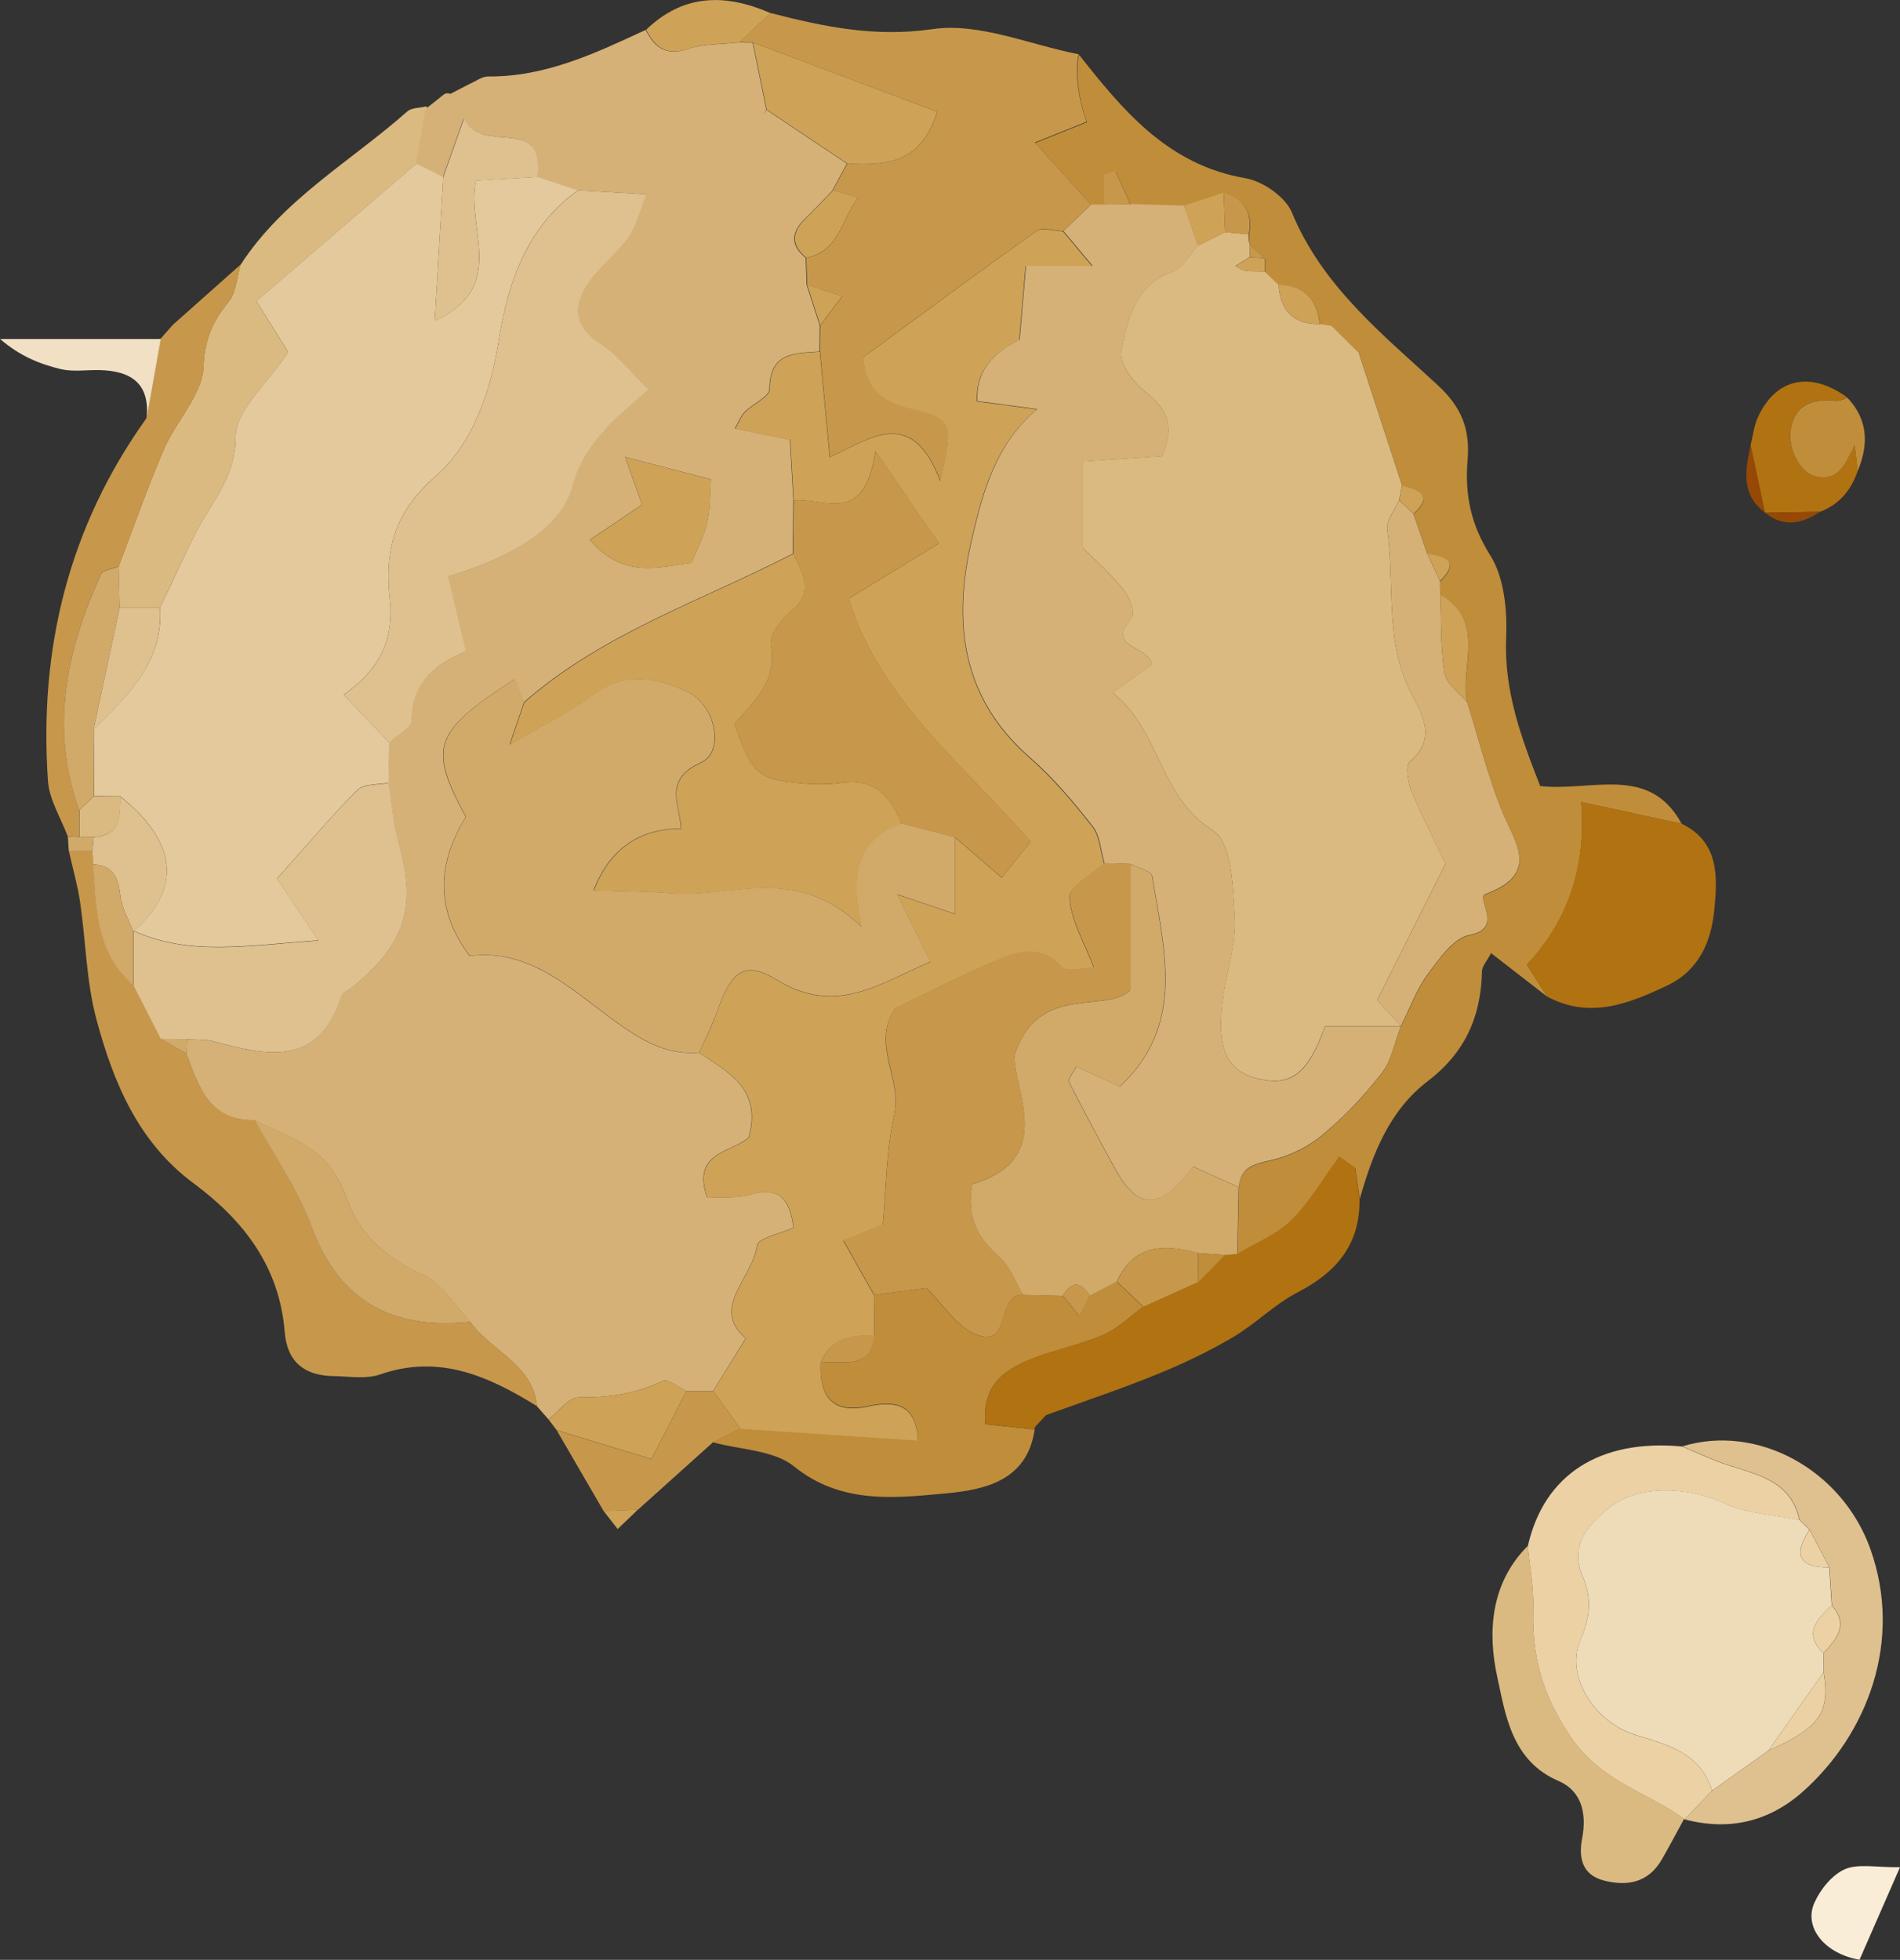 <?xml version="1.0" encoding="UTF-8"?>
<svg xmlns="http://www.w3.org/2000/svg" viewBox="0 0 162.48 167.6">
  <rect x="0" y="0" width="162.48" height="167.6" fill="#333333" stroke="none"/>
  <defs>
    <style>
      .cls-1 {
        fill: #c08d3a;
      }

      .cls-1, .cls-2, .cls-3, .cls-4, .cls-5, .cls-6, .cls-7, .cls-8, .cls-9, .cls-10, .cls-11, .cls-12, .cls-13, .cls-14 {
        fill-rule: evenodd;
      }

      .cls-2 {
        fill: #eedbb8;
      }

      .cls-3 {
        fill: #e3c99b;
      }

      .cls-4 {
        fill: #cea257;
      }

      .cls-5 {
        fill: #d1aa6a;
      }

      .cls-6 {
        fill: #b17211;
      }

      .cls-7 {
        fill: #f1e0c3;
      }

      .cls-8 {
        fill: #d5b177;
      }

      .cls-9 {
        fill: #daba81;
      }

      .cls-10 {
        fill: #dfc18f;
      }

      .cls-15 {
        isolation: isolate;
      }

      .cls-16 {
        mix-blend-mode: multiply;
      }

      .cls-11 {
        fill: #c7984b;
      }

      .cls-12 {
        fill: #954904;
      }

      .cls-13 {
        fill: #f9edd7;
      }

      .cls-14 {
        fill: #ebd1a4;
      }
    </style>
  </defs>
  <g class="cls-15">
    <g id="_レイヤー_2" data-name="レイヤー_2">
      <g id="_レイアウト" data-name="レイアウト">
        <g class="cls-16">
          <path class="cls-6" d="M158.86,40.28c-.56,1.64-1.57,2.87-3.23,3.49-1.56.03-3.13.06-4.69.08l-.02-.02c-.41-1.91-.81-3.83-1.22-5.74.2-.79.28-1.64.61-2.37,1.52-3.38,4.52-4.03,7.68-1.71-.32.09-.66.28-.97.25-2.26-.24-3.51.5-3.87,2.35-.31,1.62.69,3.77,2.07,4.11,2.07.52,2.59-1.18,3.39-2.65.09.8.17,1.5.25,2.2Z"/>
          <path class="cls-1" d="M158.86,40.28c-.08-.7-.16-1.39-.25-2.2-.79,1.46-1.31,3.16-3.39,2.65-1.38-.35-2.38-2.5-2.07-4.11.36-1.85,1.61-2.59,3.87-2.35.31.03.65-.16.97-.25,1.77,1.88,1.82,4,.87,6.26Z"/>
          <path class="cls-12" d="M149.71,38.1c.41,1.91.81,3.83,1.22,5.74-2.06-1.56-1.7-3.64-1.22-5.74Z"/>
          <path class="cls-12" d="M150.95,43.85c1.56-.03,3.12-.05,4.69-.08-1.54,1.02-3.1,1.37-4.69.08Z"/>
          <g>
            <path class="cls-8" d="M46.91,121.39c-.33-.38-.66-.75-.99-1.13-.37-3.61-3.92-4.71-5.7-7.2-1.35-1.4-2.46-3.37-4.1-4.07-2.78-1.19-5.38-3.41-6.34-6.18-.52-1.51-1.42-3.13-2.63-4.12-1.54-1.27-3.57-1.95-5.39-2.89-3.87.09-4.77-2.88-5.82-5.68.03-.42.06-.84.08-1.25.75.06,1.54,0,2.25.19,4.58,1.25,9.01,2.21,10.93-3.93.09-.29.58-.44.86-.67,4.65-3.78,5.57-6.82,3.98-12.52-.45-1.61-.57-3.32-.84-4.99.02-1.14.04-2.28.05-3.42.67-.64,1.92-1.29,1.92-1.93-.02-3.34,2.23-4.88,4.65-5.91-.59-2.47-1.06-4.45-1.53-6.39,5.31-1.6,9.62-4,10.63-7.68,1.01-3.68,3.47-5.69,6.52-8.3-1.52-1.48-2.64-2.97-4.11-3.92-2.38-1.53-2.38-3.31-.97-5.29.98-1.37,2.38-2.45,3.36-3.81.65-.9.9-2.09,1.54-3.68-2.48-.14-4.17-.24-5.85-.34-1.16-.38-2.31-.77-3.46-1.15.59-5.47-4.74-1.78-6.3-4.99-.79,2.22-1.28,3.61-1.77,5-.77-.38-1.53-.77-2.3-1.15.28-1.63.56-3.26.84-4.89l.14.09c.45-.35.89-.71,1.33-1.06.19-.16.39-.19.62-.1.56-.29,1.11-.57,1.66-.86.53-.22,1.05-.64,1.58-.63,4.9.04,9.17-1.99,13.46-3.98.77,1.49,1.72,2.26,3.6,1.63,1.38-.46,2.93-.39,4.41-.56l.57.02h.57c.39,1.91.79,3.83,1.18,5.75-.09.15-.18.31-.27.46.08-.16.17-.32.25-.48,2.3,1.54,4.6,3.07,6.9,4.61-.41.77-.83,1.54-1.24,2.31-.78.81-1.55,1.64-2.36,2.42-1.19,1.16-1.23,2.26.08,3.34.03.77.05,1.53.08,2.3.37,1.16.75,2.31,1.12,3.47,0,.74-.01,1.49-.02,2.23-2.09.15-4.27.02-4.28,3.2,0,.65-1.42,1.26-2.11,1.96-.35.35-.52.86-.85,1.42,1.63.33,3.05.62,4.71.96.1,1.86.2,3.52.29,5.19-.02,1.52-.03,3.04-.05,4.56-7.79,4.02-16.26,6.8-23,12.71-.26-.64-.53-1.27-.81-1.97-6.95,4.52-7.39,5.8-4.15,11.77-2.34,3.81-2.77,7.74.32,11.89,5.55-.7,9.21,3.43,13.35,6.23,2.06,1.39,3.89,2.22,6.27,2.04,2.45,1.67,5.38,3.04,4.26,7.22-1.25,1.3-4.98,1.18-3.56,5.18,1.22-.07,2.53.07,3.7-.27,2.68-.78,3.39.68,3.68,2.84h0c-1.09.5-3.03.87-3.11,1.51-.39,2.82-4.03,5.36-.97,7.95-1.11,1.79-1.95,3.15-2.79,4.51h-2.29c-.67-.31-1.56-1.07-1.98-.87-2.32,1.1-4.68,1.44-7.23,1.41-.85,0-1.72,1.22-2.58,1.89ZM50.45,46.17c2.89,3.37,5.84,2.3,8.68,1.98.54-1.33,1.09-2.35,1.35-3.45.25-1.06.2-2.19.31-3.71-2.4-.62-4.6-1.2-7.34-1.91.7,1.95,1.06,2.98,1.46,4.07-1.4.94-2.64,1.78-4.47,3.01Z"/>
            <path class="cls-1" d="M92.25,4.65c3.79,4.81,7.62,9.45,14.25,10.59,1.48.25,3.42,1.59,3.97,2.92,2.59,6.29,7.73,10.4,12.45,14.75,2.17,2,2.79,3.89,2.58,6.46-.24,2.93.27,5.48,1.94,8.12,1.2,1.91,1.46,4.7,1.36,7.07-.19,4.56,1.3,8.55,2.91,12.66,4.38.5,9.32-1.89,12.1,3.23-2.79-.6-5.58-1.21-8.59-1.86q.67,8.26-4.65,13.91c.57.89,1.16,1.82,1.76,2.75-1.55-1.21-3.11-2.42-4.82-3.74-.33.64-.77,1.1-.78,1.58-.08,3.87-1.46,6.95-4.65,9.38-3.26,2.49-4.71,6.22-5.8,10.07-.13-.87-.25-1.75-.38-2.63-.45-.32-.91-.65-1.36-.97-1.35,1.83-2.5,3.85-4.09,5.43-1.26,1.25-3.06,1.94-4.62,2.89.04-1.9.07-3.8.11-5.7.14-1.67,1.21-1.97,2.69-2.3,1.56-.34,3.17-1.11,4.4-2.13,1.88-1.56,3.61-3.37,5.11-5.3.85-1.1,1.12-2.66,1.65-4.02l.02-.04c.75-1.49,1.33-3.11,2.3-4.44.97-1.32,2.19-3.08,3.55-3.34,3.05-.58.48-3.17,1.38-3.5,4.81-1.78,2.44-4.47,1.34-7.27-1.17-2.96-1.95-6.08-2.9-9.13-.63-3.11,1.66-6.94-2.3-9.21-.03-.38-.03-.77-.02-1.15,1.79-1.79.39-2.08-1.09-2.34-.39-1.14-.79-2.28-1.18-3.42,1.78-1.65.44-2.05-.97-2.41-1.24-3.79-2.47-7.57-3.71-11.36-.77-.76-1.54-1.53-2.32-2.29-.34-.05-.68-.1-1.01-.16-.22-2.12-1.34-3.29-3.52-3.36-.39-.37-.79-.75-1.18-1.12,0-.39,0-.77,0-1.16-.42-.37-.84-.75-1.26-1.12-.1-.29-.13-.59-.1-.9.33-1.82-.32-3.05-2.14-3.58-1.14.37-2.27.75-3.41,1.12-1.53-.04-3.05-.09-4.58-.13-.43-.93-.85-1.87-1.28-2.81-.33.09-.65.18-.98.28v2.57c-.37.01-.74.01-1.11,0-1.62-1.79-3.24-3.59-4.8-5.31,1.46-.59,2.95-1.19,4.43-1.78-.78-2.11-1.01-4.6-.67-5.76Z"/>
            <path class="cls-11" d="M92.25,4.65c-.35,1.16-.11,3.65.67,5.76-1.48.59-2.97,1.19-4.43,1.78,1.56,1.72,3.18,3.52,4.8,5.31-.79.76-1.58,1.51-2.37,2.27-.76-.03-1.76-.38-2.26-.03-4.96,3.51-9.84,7.13-14.83,10.8.18,2.47,1.36,3.77,4.08,4.42,3.66.87,3.6,1.22,2.51,6.16-2.45-6.5-6.09-3.56-9.45-2.04-.3-3.26-.57-6.14-.84-9.02,0-.74.01-1.49.02-2.23.63-.83,1.25-1.66,1.88-2.49-1-.33-2-.65-3-.98-.03-.77-.05-1.53-.08-2.3,2.86-.58,2.95-3.21,4.45-5.16-1.11-.31-1.64-.46-2.18-.61.42-.77.83-1.54,1.24-2.31,3.29.21,6.35,0,7.69-4.43-5.36-2.01-10.56-3.96-15.75-5.92h-.57s-.57-.02-.57-.02c.87-.83,1.75-1.66,2.62-2.5,4.55,1.17,8.91,2.1,13.87,1.38,3.97-.58,8.32,1.34,12.49,2.15Z"/>
            <path class="cls-11" d="M40.22,113.05c1.78,2.5,5.33,3.59,5.7,7.2-4.14-2.56-8.36-4.47-13.42-2.71-1.2.42-2.66.16-3.99.14-2.48-.03-3.96-1.23-4.16-3.76-.45-5.58-3.48-9.53-7.81-12.74-4.71-3.48-6.85-8.63-8.29-13.99-.87-3.24-.91-6.7-1.4-10.05-.22-1.47-.64-2.91-.96-4.37h2.02c.05.37.07.75.06,1.12.25,3.75.26,7.58,3.44,10.36.78,1.53,1.56,3.05,2.34,4.58.74.42,1.47.84,2.2,1.27,1.05,2.8,1.95,5.77,5.82,5.68,1.65,3,3.69,5.86,4.85,9.05,2.39,6.57,7.02,8.88,13.61,8.22Z"/>
            <path class="cls-1" d="M88.48,122.23c-.67,4.77-4.91,5.24-8.11,5.53-4.14.38-8.58.79-12.46-2.35-1.74-1.41-4.6-1.42-6.96-2.07.78-.4,1.56-.8,2.34-1.19,5.02.33,10.03.66,15.21,1.01-.16-3.13-1.92-3.42-4.26-2.92-3.08.66-4.18-.87-4.06-3.71,1.8-.24,4.23.77,4.59-2.32,0-1.16-.01-2.32-.02-3.48,1.64-.21,3.27-.42,4.48-.58,1.42,1.43,2.45,3.1,3.94,3.83,3.15,1.56,2.11-2.52,3.75-3.17.17-.07.36-.06.55-.09,1.14.03,2.28.05,3.42.08.47.59.95,1.18,1.42,1.77.3-.59.6-1.18.89-1.77.77-.39,1.53-.79,2.3-1.19.75.72,1.51,1.43,2.26,2.15-1.14.82-2.18,1.87-3.44,2.41-2.05.88-4.3,1.29-6.36,2.15-2.11.89-3.98,2.16-3.7,5.47,1.42.15,2.82.3,4.22.45Z"/>
            <path class="cls-9" d="M36.45,9.1c-.28,1.63-.56,3.26-.84,4.89-4.53,3.9-9.06,7.79-13.69,11.77,1.08,1.73,2.04,3.26,2.73,4.36-1.77,2.68-4.5,4.98-4.51,7.28-.01,3.45-1.98,5.43-3.3,7.98-1.12,2.16-2.11,4.39-3.15,6.6-1.15,0-2.3,0-3.46,0-.03-1.18-.06-2.35-.09-3.53,1.28-3.35,2.46-6.75,3.88-10.04,1.04-2.42,3.29-4.67,3.38-7.05.09-2.39.8-3.88,2.14-5.55.65-.81.71-2.09,1.03-3.16,3.62-5.6,9.42-8.84,14.26-13.12.37-.33,1.06-.29,1.61-.43Z"/>
            <path class="cls-6" d="M132.32,85.24c-.59-.93-1.19-1.86-1.76-2.75q5.31-5.65,4.65-13.91c3.01.65,5.8,1.26,8.59,1.86,3.25,1.57,3.07,4.57,2.8,7.37-.26,2.71-1.31,5.18-4.03,6.47-3.3,1.57-6.62,2.88-10.24.96Z"/>
            <path class="cls-6" d="M88.48,122.23c-1.4-.15-2.8-.3-4.22-.45-.27-3.3,1.59-4.58,3.7-5.47,2.06-.86,4.31-1.27,6.36-2.15,1.26-.54,2.3-1.59,3.44-2.41,1.56-.7,3.12-1.4,4.69-2.11.76-.78,1.52-1.56,2.29-2.33.36-.01.71-.04,1.07-.09,1.56-.94,3.36-1.64,4.62-2.89,1.59-1.58,2.75-3.6,4.09-5.43.45.33.91.65,1.36.97.13.88.25,1.75.38,2.63.08,3.9-1.96,6.3-5.31,8.03-1.97,1.02-3.6,2.7-5.52,3.83-2.07,1.22-4.27,2.27-6.49,3.17-3.12,1.27-6.33,2.34-9.49,3.49-.32.34-.63.68-.95,1.02l-.02.17Z"/>
            <path class="cls-11" d="M20.58,22.64c-.33,1.07-.39,2.35-1.03,3.16-1.34,1.68-2.05,3.16-2.14,5.55-.09,2.38-2.34,4.63-3.38,7.05-1.42,3.29-2.6,6.69-3.88,10.04-.52.21-1.35.29-1.52.66-2.96,6.5-4.38,13.17-1.86,20.18,0,.76,0,1.52,0,2.29-.33-.01-.65-.03-.98-.05-.59-1.58-1.58-3.13-1.69-4.75-.78-11.28,1.77-21.71,8.42-31,.4-2.27.81-4.53,1.21-6.8h0c.35-.39.71-.8,1.06-1.2,1.93-1.71,3.85-3.43,5.78-5.14Z"/>
            <path class="cls-11" d="M63.3,122.16c-.78.4-1.56.79-2.34,1.19-2.14,1.92-4.28,3.84-6.42,5.77-.97.04-1.94.08-2.91.12-1.34-2.31-2.68-4.61-4.02-6.92,2.49.76,4.99,1.51,8.1,2.46,1.05-2.04,2.03-3.93,3-5.82.76,0,1.52,0,2.28,0,.77,1.07,1.54,2.13,2.31,3.2Z"/>
            <path class="cls-4" d="M58.71,118.95c-.97,1.89-1.95,3.78-3,5.82-3.11-.95-5.61-1.7-8.1-2.46-.23-.31-.46-.61-.7-.92.86-.67,1.73-1.9,2.58-1.89,2.55.02,4.91-.31,7.23-1.41.43-.2,1.31.56,1.98.87Z"/>
            <path class="cls-7" d="M13.75,28.98c-.4,2.27-.81,4.53-1.21,6.8.3-3-1.35-4.08-4.06-4.13-1.09-.02-2.24.16-3.27-.08-1.79-.43-3.52-1.12-5.2-2.58h13.75Z"/>
            <path class="cls-4" d="M65.88,1.12c-.87.83-1.75,1.66-2.62,2.5-1.48.17-3.03.1-4.41.56-1.88.63-2.83-.14-3.6-1.63,3.19-3.09,6.8-3.11,10.64-1.43Z"/>
            <path class="cls-4" d="M51.63,129.23c.97-.04,1.94-.08,2.91-.12-.57.55-1.14,1.1-1.72,1.65-.4-.51-.8-1.02-1.2-1.54Z"/>
            <path class="cls-5" d="M5.8,71.53c.33.02.65.04.98.05.41,0,.82,0,1.23,0-.04.4-.08.8-.11,1.2h-2.02c-.02-.42-.05-.84-.08-1.25Z"/>
            <path class="cls-7" d="M14.8,27.78c-.35.4-.71.8-1.06,1.2.35-.4.71-.8,1.06-1.2Z"/>
            <path class="cls-1" d="M88.51,122.07c.32-.34.63-.68.95-1.02-.32.34-.63.68-.95,1.02Z"/>
            <path class="cls-9" d="M37.93,8.12c-.44.35-.89.71-1.33,1.06.44-.35.89-.71,1.33-1.06Z"/>
            <path class="cls-9" d="M40.21,7.16c-.55.29-1.11.57-1.66.86.55-.29,1.11-.57,1.66-.86Z"/>
            <path class="cls-3" d="M13.69,51.97c1.05-2.2,2.03-4.43,3.15-6.6,1.32-2.55,3.29-4.53,3.3-7.98,0-2.3,2.74-4.6,4.51-7.28-.69-1.1-1.65-2.63-2.73-4.36,4.63-3.98,9.16-7.88,13.69-11.77.77.39,1.53.77,2.3,1.15-.24,4-.47,7.99-.73,12.28,6.31-2.8,2.65-7.88,3.52-11.97,1.91-.12,3.6-.22,5.28-.32,1.15.38,2.31.77,3.46,1.15-4.4,3.11-6.01,7.93-6.77,12.75-.72,4.57-2.29,8.98-5.38,11.67-3.63,3.15-4.4,6.42-3.96,10.53.35,3.27-.66,5.89-3.93,8.19,1.51,1.59,2.69,2.85,3.88,4.1-.02,1.14-.03,2.28-.05,3.42-.91.19-2.13.08-2.68.63-2.37,2.4-4.55,4.99-6.86,7.58.76,1.13,1.81,2.7,3.54,5.27-6.16.44-11,1.34-15.78-.8,4.12-3.65,3.71-7.61-1.17-11.51-.75-.01-1.5-.02-2.24-.04-.01-1.9-.02-3.8-.03-5.7,2.96-2.89,5.94-5.76,5.69-10.41Z"/>
            <path class="cls-4" d="M63.3,122.16c-.77-1.07-1.54-2.14-2.31-3.2.85-1.36,1.69-2.72,2.8-4.51-3.06-2.59.57-5.12.97-7.95.09-.63,2.02-1,3.11-1.5.16.09.33.18.49.27-.16-.09-.32-.18-.49-.27-.28-2.16-1-3.62-3.68-2.84-1.17.34-2.48.2-3.7.27-1.42-4,2.32-3.88,3.56-5.18,1.13-4.18-1.8-5.55-4.26-7.22.52-1.18,1.13-2.32,1.54-3.53,1.19-3.45,2.37-4.38,5.07-2.71,5.07,3.13,8.8.34,13.16-1.53-1.01-2.05-1.7-3.46-2.83-5.76,2.03.68,3.11,1.05,4.94,1.67v-6.55c1.24,1.07,2.47,2.13,4,3.45,1.04-1.3,1.9-2.39,2.47-3.1-6.08-6.87-13.06-12.39-15.56-20.78,2.89-1.77,5.21-3.19,7.7-4.71-1.73-2.52-3.02-4.39-5.42-7.89-.96,6.49-4.39,3.92-6.99,4.22-.09-1.66-.19-3.33-.29-5.19-1.65-.34-3.07-.63-4.71-.96.33-.56.5-1.07.85-1.42.69-.7,2.11-1.31,2.11-1.96,0-3.18,2.18-3.05,4.28-3.2.27,2.88.53,5.75.84,9.02,3.37-1.52,7-4.46,9.45,2.04,1.09-4.95,1.16-5.29-2.51-6.16-2.72-.65-3.9-1.95-4.08-4.42,5-3.66,9.87-7.29,14.83-10.8.5-.35,1.5,0,2.26.03.67.8,1.34,1.6,2.5,2.98h-5.7c-.2,2.32-.37,4.37-.54,6.31q-3.82,1.84-3.61,5.25c1.61.22,3.27.44,5.12.68-3.57,2.99-4.68,7.15-5.62,11.28-1.59,6.98-.84,13.42,5,18.52,1.99,1.74,3.73,3.81,5.37,5.9.63.81.68,2.08.99,3.14-1.05.97-3.01,2-2.95,2.91.11,1.96,1.26,3.85,2.08,6.01-1,0-2.33.39-2.74-.06-1.85-2.03-3.84-1.3-5.74-.5-2.96,1.24-5.81,2.73-8.51,4.02-2.09,3.14.65,6.06-.08,9.15-.69,2.91-.66,6-.98,9.37-.51.2-1.68.68-3.38,1.36,1.02,1.81,1.83,3.24,2.64,4.66,0,1.16.01,2.32.02,3.48-1.97-.1-3.75.17-4.59,2.32-.12,2.85.98,4.37,4.06,3.71,2.33-.5,4.1-.21,4.26,2.92-5.18-.34-10.19-.67-15.21-1.01Z"/>
            <path class="cls-5" d="M81.67,71.6v6.55c-1.83-.62-2.92-.98-4.94-1.67,1.13,2.3,1.82,3.71,2.83,5.76-4.35,1.87-8.08,4.66-13.16,1.53-2.7-1.67-3.88-.74-5.07,2.71-.42,1.21-1.02,2.36-1.54,3.53-2.38.18-4.21-.65-6.27-2.04-4.14-2.8-7.79-6.93-13.35-6.23-3.09-4.14-2.66-8.07-.32-11.89-3.23-5.97-2.79-7.25,4.15-11.77.29.7.55,1.33.81,1.97-.3.88-.6,1.77-1.24,3.63,3.06-1.79,5.25-2.84,7.16-4.27,2.72-2.03,5.39-1.5,8.06-.25,2.35,1.1,3.26,5.1,1.11,6.06-3.23,1.46-1.77,3.64-1.67,5.63q-5.41,0-7.48,5.28c2.4.09,4.53.08,6.65.26,5.15.43,10.63-2.58,16.27,2.87-1.14-4.86-.12-7.56,3.38-8.87,1.53.39,3.06.79,4.59,1.19Z"/>
            <path class="cls-10" d="M33.28,63.52c-1.18-1.25-2.37-2.51-3.88-4.1,3.27-2.3,4.28-4.92,3.93-8.19-.44-4.11.33-7.38,3.96-10.53,3.09-2.69,4.66-7.1,5.38-11.67.76-4.82,2.38-9.64,6.77-12.75,1.68.1,3.36.19,5.85.34-.64,1.58-.88,2.77-1.54,3.68-.98,1.37-2.38,2.44-3.36,3.81-1.41,1.98-1.41,3.75.97,5.29,1.47.95,2.59,2.44,4.11,3.92-3.05,2.62-5.51,4.62-6.52,8.3-1.01,3.68-5.32,6.08-10.63,7.68.47,1.95.94,3.92,1.53,6.39-2.42,1.02-4.66,2.56-4.65,5.91,0,.64-1.24,1.28-1.92,1.93Z"/>
            <path class="cls-4" d="M77.08,70.41c-3.49,1.31-4.51,4.01-3.38,8.87-5.63-5.45-11.11-2.43-16.27-2.87-2.12-.18-4.25-.18-6.65-.26q2.06-5.28,7.48-5.28c-.11-1.99-1.57-4.17,1.67-5.63,2.14-.97,1.24-4.96-1.11-6.06-2.67-1.25-5.34-1.77-8.06.25-1.91,1.43-4.11,2.47-7.16,4.27.63-1.87.94-2.75,1.24-3.63,6.74-5.91,15.21-8.69,23-12.71.86,1.71,1.86,3.34-.29,5-.82.64-1.78,2.01-1.63,2.85.57,3.11-1.49,4.81-3.1,6.68,1.39,4.11,1.97,4.71,5.18,5.04,1.31.14,2.68.2,3.97.01,2.83-.4,4.19,1.17,5.12,3.47Z"/>
            <path class="cls-11" d="M77.08,70.41c-.93-2.29-2.29-3.87-5.12-3.47-1.3.19-2.66.13-3.97-.01-3.21-.33-3.79-.93-5.18-5.04,1.61-1.87,3.67-3.57,3.1-6.68-.15-.85.8-2.21,1.63-2.85,2.15-1.67,1.15-3.29.29-5,.01-1.52.03-3.04.05-4.56,2.6-.3,6.03,2.28,6.99-4.22,2.4,3.5,3.69,5.36,5.42,7.89-2.49,1.52-4.81,2.94-7.7,4.71,2.5,8.39,9.48,13.91,15.56,20.78-.57.71-1.43,1.8-2.47,3.1-1.53-1.32-2.76-2.38-4-3.45-1.53-.4-3.06-.79-4.59-1.19Z"/>
            <path class="cls-10" d="M11.45,79.63c4.78,2.14,9.62,1.25,15.78.8-1.73-2.57-2.78-4.14-3.54-5.27,2.31-2.6,4.48-5.18,6.86-7.58.55-.55,1.77-.44,2.68-.63.27,1.67.38,3.38.83,4.99,1.58,5.7.66,8.73-3.98,12.52-.29.23-.77.39-.86.67-1.93,6.14-6.35,5.18-10.93,3.93-.72-.2-1.5-.13-2.25-.19-.76,0-1.53-.01-2.29-.01-.78-1.53-1.56-3.06-2.34-4.58,0-1.53,0-3.06,0-4.59l.06-.04Z"/>
            <path class="cls-5" d="M40.22,113.05c-6.59.66-11.21-1.65-13.61-8.22-1.16-3.18-3.2-6.04-4.85-9.05,1.82.94,3.84,1.62,5.39,2.89,1.2.99,2.11,2.6,2.63,4.12.96,2.77,3.55,4.99,6.34,6.18,1.65.7,2.75,2.67,4.1,4.07Z"/>
            <path class="cls-4" d="M64.39,3.63c5.2,1.95,10.39,3.9,15.75,5.92-1.34,4.43-4.4,4.64-7.69,4.43-2.3-1.53-4.6-3.07-6.9-4.61l.02.02c-.39-1.92-.79-3.84-1.18-5.75Z"/>
            <path class="cls-4" d="M50.45,46.17c1.83-1.23,3.07-2.07,4.47-3.01-.39-1.1-.76-2.13-1.46-4.07,2.74.71,4.94,1.29,7.34,1.91-.11,1.52-.06,2.65-.31,3.71-.26,1.1-.82,2.12-1.35,3.45-2.85.32-5.79,1.38-8.68-1.98Z"/>
            <path class="cls-10" d="M45.98,15.13c-1.68.1-3.36.2-5.28.32-.87,4.09,2.78,9.17-3.52,11.97.26-4.29.49-8.28.73-12.28.49-1.39.98-2.77,1.77-5,1.56,3.22,6.89-.48,6.3,4.99Z"/>
            <path class="cls-4" d="M71.22,16.28c.53.15,1.07.3,2.18.61-1.5,1.94-1.59,4.57-4.45,5.16-1.31-1.08-1.27-2.18-.08-3.34.81-.79,1.57-1.61,2.36-2.42Z"/>
            <path class="cls-4" d="M69.02,24.35c1,.33,2,.65,3,.98-.63.83-1.25,1.66-1.88,2.49-.37-1.16-.75-2.31-1.12-3.47Z"/>
            <path class="cls-5" d="M13.74,88.84c.76,0,1.53.01,2.29.01-.03.42-.06.84-.08,1.25-.74-.42-1.47-.84-2.2-1.27Z"/>
            <path class="cls-4" d="M65.56,9.37c-.08.16-.17.32-.25.48.09-.15.18-.31.27-.46l-.02-.02Z"/>
            <path class="cls-9" d="M108.16,23.23c.39.37.79.75,1.18,1.12.14,2.2,1.24,3.4,3.52,3.36.34.06.67.11,1.01.16.77.76,1.55,1.53,2.32,2.29,1.24,3.79,2.47,7.57,3.71,11.36-.08.42-.17.83-.25,1.24-.36.84-1.13,1.74-1.02,2.51.67,4.72-.27,9.65,2.13,14.17.9,1.69,2.09,3.79-.2,5.7-.4.33-.16,1.77.16,2.55.93,2.24,2.06,4.4,2.9,6.16-2.02,4.04-3.94,7.86-5.85,11.68.75.82,1.39,1.52,2.03,2.21,0,0-.02.04-.02.03h-6.48c-1.45,4.07-2.93,5.24-5.97,4.41-2.53-.7-3.34-2.76-2.72-7,.33-2.25,1.11-4.51.98-6.73-.15-2.57-.26-6.42-1.83-7.4-4.68-2.93-4.52-8.58-8.61-11.81,1.49-1.08,2.48-1.8,3.38-2.45-.38-1.62-4.06-1.36-1.74-3.98.3-.34-.18-1.72-.67-2.33-1.05-1.32-2.35-2.46-3.52-3.64v-7.38c2.22-.15,4.63-.32,6.79-.46,1.12-2.65.36-4.05-1.39-5.43-1.04-.82-2.32-2.48-2.12-3.49.54-2.71,1.11-5.67,4.4-6.86.87-.32,1.44-1.45,2.15-2.21.78-.39,1.55-.77,2.33-1.16.67.06,1.35.13,2.02.19-.03.3,0,.6.11.9,0,.35-.01.7-.04,1.05-.4.25-.8.51-1.2.76.29.14.56.37.86.41.54.08,1.09.04,1.64.06Z"/>
            <path class="cls-8" d="M102.44,21.02c-.71.76-1.28,1.9-2.15,2.21-3.29,1.19-3.86,4.15-4.4,6.86-.2,1.01,1.08,2.68,2.12,3.49,1.75,1.38,2.51,2.78,1.39,5.43-2.16.15-4.57.31-6.79.46v7.38c1.17,1.19,2.46,2.32,3.52,3.64.49.61.97,1.99.67,2.33-2.32,2.62,1.37,2.36,1.74,3.98-.9.65-1.89,1.37-3.38,2.45,4.08,3.23,3.93,8.88,8.61,11.81,1.57.99,1.67,4.83,1.83,7.4.13,2.22-.65,4.48-.98,6.73-.63,4.24.19,6.3,2.72,7,3.04.84,4.53-.33,5.97-4.41h6.48c-.53,1.36-.79,2.92-1.65,4.02-1.5,1.93-3.23,3.75-5.11,5.3-1.23,1.02-2.84,1.79-4.4,2.13-1.47.33-2.55.62-2.69,2.3-1.32-.6-2.63-1.19-3.91-1.77-2.81,3.77-4.69,3.79-6.67.18-1.36-2.47-2.68-4.96-3.96-7.46-.09-.18.31-.62.66-1.26,1.26.58,2.53,1.16,3.71,1.7,5.7-5.31,3.76-11.75,2.77-18-.07-.43-1.22-.69-1.86-1.03-.74-.02-1.49-.05-2.23-.07-.31-1.06-.36-2.34-.99-3.14-1.64-2.09-3.38-4.17-5.37-5.9-5.85-5.1-6.6-11.53-5-18.52.94-4.12,2.05-8.29,5.62-11.28-1.85-.25-3.51-.47-5.12-.68q-.22-3.42,3.61-5.25c.17-1.93.34-3.99.54-6.31h5.7c-1.16-1.39-1.83-2.18-2.5-2.98.79-.76,1.58-1.51,2.37-2.27.37.01.74.01,1.11,0,.75-.01,1.51-.03,2.26-.04,1.53.04,3.05.09,4.58.13.4,1.14.8,2.28,1.2,3.43Z"/>
            <path class="cls-5" d="M96.66,73.89c.65.34,1.8.6,1.86,1.03.98,6.25,2.93,12.68-2.77,18-1.17-.54-2.45-1.13-3.71-1.7-.35.64-.75,1.08-.66,1.26,1.28,2.51,2.61,5,3.96,7.46,1.98,3.6,3.86,3.58,6.67-.18,1.28.58,2.6,1.18,3.91,1.77-.04,1.9-.07,3.8-.11,5.7-.36.05-.71.08-1.07.09-.77-.05-1.53-.11-2.3-.16-2.88-.78-5.48-.79-6.94,2.46-.77.4-1.53.79-2.3,1.19-.77-1.26-1.54-1.26-2.31,0-1.14-.03-2.28-.05-3.42-.08-.65-1.09-1.09-2.43-1.99-3.22-1.89-1.64-2.87-3.46-2.33-6.24,7.05-2.13,3.68-7.69,3.58-10.95,1.97-6.33,7.84-3.59,9.92-5.63v-10.79Z"/>
            <path class="cls-8" d="M119.8,87.75c-.64-.69-1.27-1.39-2.03-2.21,1.91-3.82,3.83-7.64,5.85-11.68-.85-1.76-1.97-3.92-2.9-6.16-.32-.77-.56-2.22-.16-2.55,2.29-1.91,1.1-4.01.2-5.7-2.4-4.52-1.46-9.45-2.13-14.17-.11-.77.66-1.67,1.02-2.51.41.39.82.78,1.22,1.17.39,1.14.79,2.28,1.18,3.42.37.78.73,1.56,1.1,2.34-.01.38,0,.77.02,1.15.09,2.25,0,4.52.36,6.72.15.91,1.26,1.66,1.94,2.49.95,3.05,1.73,6.17,2.9,9.13,1.1,2.8,3.47,5.48-1.34,7.27-.9.33,1.67,2.93-1.38,3.5-1.36.26-2.58,2.03-3.55,3.34-.98,1.33-1.55,2.95-2.3,4.44Z"/>
            <path class="cls-4" d="M125.47,60.06c-.67-.82-1.79-1.58-1.94-2.49-.36-2.2-.27-4.48-.36-6.72,3.97,2.27,1.67,6.11,2.3,9.21Z"/>
            <path class="cls-4" d="M102.44,21.02c-.4-1.14-.8-2.29-1.2-3.43,1.13-.37,2.27-.74,3.41-1.12.04,1.13.08,2.26.12,3.39-.78.39-1.55.77-2.33,1.16Z"/>
            <path class="cls-4" d="M112.86,27.71c-2.28.04-3.38-1.16-3.52-3.36,2.18.07,3.3,1.25,3.52,3.36Z"/>
            <path class="cls-11" d="M104.77,19.86c-.04-1.13-.08-2.26-.12-3.39,1.82.53,2.47,1.76,2.14,3.58-.67-.06-1.35-.13-2.02-.19Z"/>
            <path class="cls-11" d="M96.66,17.46c-.75.01-1.51.03-2.26.04v-2.57c.33-.09.65-.19.98-.28.43.94.86,1.87,1.28,2.81Z"/>
            <path class="cls-4" d="M123.15,49.69c-.37-.78-.73-1.56-1.1-2.34,1.48.26,2.89.55,1.1,2.34Z"/>
            <path class="cls-4" d="M120.88,43.94c-.41-.39-.82-.78-1.22-1.17.08-.42.16-.83.25-1.24,1.41.37,2.75.76.97,2.41Z"/>
            <path class="cls-4" d="M108.16,23.23c-.55-.01-1.1.02-1.64-.06-.3-.04-.57-.27-.86-.41.4-.25.8-.51,1.2-.76.43.02.86.05,1.3.07,0,.39,0,.77,0,1.16Z"/>
            <path class="cls-4" d="M116.2,30.17c-.77-.76-1.54-1.53-2.32-2.29.77.77,1.54,1.53,2.32,2.29Z"/>
            <path class="cls-11" d="M108.15,22.07c-.43-.03-.86-.05-1.3-.07.03-.35.04-.7.04-1.05.42.37.84.75,1.26,1.12Z"/>
            <path class="cls-10" d="M10.28,68.12c4.88,3.89,5.29,7.86,1.17,11.51l-.06.04c-.38-1.03-.98-2.03-1.1-3.09-.17-1.55-.64-2.58-2.33-2.67,0-.38-.01-.75-.06-1.12.04-.4.07-.8.11-1.2,2.33-.12,2.26-1.82,2.27-3.46Z"/>
            <path class="cls-5" d="M7.96,73.91c1.7.09,2.16,1.13,2.33,2.67.12,1.06.72,2.06,1.1,3.09,0,1.53,0,3.06,0,4.59-3.18-2.77-3.19-6.6-3.44-10.36Z"/>
            <path class="cls-11" d="M96.66,73.89v10.79c-2.09,2.04-7.95-.7-9.92,5.63.1,3.26,3.47,8.82-3.58,10.95-.54,2.78.44,4.6,2.33,6.24.91.79,1.34,2.13,1.99,3.22-.19.03-.38.03-.55.09-1.64.64-.6,4.72-3.75,3.17-1.49-.73-2.51-2.4-3.94-3.83-1.21.16-2.85.37-4.48.58-.81-1.43-1.61-2.85-2.64-4.66,1.7-.68,2.87-1.15,3.38-1.36.32-3.37.29-6.46.98-9.37.73-3.09-2-6.01.08-9.15,2.7-1.29,5.56-2.77,8.51-4.02,1.9-.8,3.89-1.53,5.74.5.41.45,1.74.06,2.74.06-.82-2.16-1.97-4.06-2.08-6.01-.05-.91,1.91-1.94,2.95-2.91.74.02,1.49.04,2.23.07Z"/>
            <path class="cls-11" d="M95.52,109.61c1.45-3.24,4.06-3.24,6.94-2.46,0,.83,0,1.66.01,2.49-1.56.7-3.12,1.41-4.69,2.11-.75-.72-1.51-1.43-2.26-2.15Z"/>
            <path class="cls-11" d="M70.2,116.53c.84-2.14,2.62-2.41,4.59-2.32-.36,3.08-2.79,2.08-4.59,2.32Z"/>
            <path class="cls-11" d="M90.9,110.8c.77-1.26,1.54-1.26,2.31,0-.3.59-.6,1.18-.89,1.77-.47-.59-.95-1.18-1.42-1.77Z"/>
            <path class="cls-5" d="M8,62.38c.01,1.9.02,3.8.03,5.7-.42.4-.84.81-1.26,1.21-2.53-7.01-1.1-13.68,1.86-20.18.17-.37,1-.44,1.52-.66.03,1.18.06,2.35.08,3.53-.74,3.47-1.49,6.94-2.23,10.4Z"/>
            <path class="cls-10" d="M8,62.38c.75-3.47,1.49-6.93,2.23-10.4,1.15,0,2.3,0,3.46,0,.25,4.64-2.73,7.52-5.69,10.41Z"/>
            <path class="cls-1" d="M102.47,109.65c0-.83,0-1.66-.01-2.49.77.05,1.53.11,2.3.16-.76.78-1.52,1.56-2.29,2.33Z"/>
            <path class="cls-9" d="M6.78,69.29c.42-.4.84-.8,1.26-1.21.75.01,1.5.02,2.25.04,0,1.65.07,3.34-2.27,3.46-.41,0-.82,0-1.23,0,0-.76,0-1.52,0-2.29Z"/>
            <path class="cls-8" d="M67.87,104.99c.16.09.33.18.49.27-.16-.09-.33-.18-.49-.27h0Z"/>
          </g>
          <path class="cls-14" d="M130.66,132.19c1.38-6.08,6.14-9.15,13.18-8.49,1.29.53,2.55,1.15,3.88,1.58,2.62.85,5.44,1.39,6.16,4.71-2.15-.44-4.48-.51-6.41-1.42-3.04-1.43-7.39-1.64-9.86.38-1.8,1.47-3.43,3.18-2.26,5.89.78,1.82.65,3.4-.19,5.4-1.35,3.2,1.28,7.1,4.74,8.15,2.7.82,5.54,1.52,6.51,4.75-.79.82-1.58,1.64-2.37,2.46l-.03-.05c-3.2-2.33-7.09-3.16-9.71-7.04-2.45-3.63-3.31-6.9-3.19-10.92.06-1.79-.3-3.6-.46-5.39Z"/>
          <path class="cls-10" d="M144.05,155.59c.79-.82,1.58-1.64,2.37-2.46,1.61-1.14,3.21-2.29,4.82-3.43,4.41-1.98,5.28-3.2,4.72-6.69,0-.55-.02-1.1-.02-1.64,1.12-1.2,2.2-2.42.72-4.08-.07-1.08-.14-2.17-.21-3.25-.56-1.08-1.13-2.15-1.69-3.22-.29-.28-.57-.56-.86-.84-.72-3.32-3.54-3.86-6.16-4.71-1.33-.43-2.59-1.05-3.88-1.58,6.46-1.97,13.69,2.03,16.09,8.79,2.81,7.9-.3,15.85-5.75,20.71-2.9,2.59-6.32,3.41-10.13,2.4Z"/>
          <path class="cls-9" d="M130.66,132.19c.16,1.8.52,3.6.46,5.39-.13,4.02.74,7.29,3.19,10.92,2.62,3.88,6.51,4.71,9.71,7.04-.63,1.16-1.25,2.33-1.91,3.48-1.14,1.97-2.93,2.32-4.95,1.8-1.88-.49-2.18-1.96-1.86-3.62.4-2.09-.03-4.04-2.01-4.89-4.01-1.72-4.54-5.63-5.25-8.9-.84-3.83-.58-8.03,2.62-11.22Z"/>
          <path class="cls-13" d="M162.48,159.68c-1.5,3.43-2.47,5.66-3.46,7.91-2.9-.48-4.82-2.72-3.86-4.87.51-1.14,1.51-2.39,2.61-2.87,1.16-.5,2.69-.14,4.72-.17Z"/>
          <path class="cls-2" d="M151.23,149.7c-1.6,1.14-3.21,2.28-4.82,3.43-.97-3.22-3.81-3.93-6.51-4.75-3.46-1.05-6.09-4.95-4.74-8.15.85-2,.97-3.58.19-5.4-1.17-2.71.45-4.42,2.26-5.89,2.47-2.02,6.83-1.81,9.86-.38,1.93.91,4.26.97,6.41,1.42.29.28.57.56.86.84-1.38,2.09-.97,3.25,1.69,3.22.07,1.09.14,2.17.21,3.25-1.24,1.19-2.48,2.37-.71,4.08,0,.55.02,1.1.02,1.64-1.57,2.23-3.15,4.46-4.72,6.69Z"/>
          <path class="cls-14" d="M151.23,149.7c1.58-2.23,3.15-4.46,4.72-6.69.56,3.49-.31,4.71-4.72,6.69Z"/>
          <path class="cls-14" d="M156.44,134.04c-2.67.03-3.07-1.13-1.69-3.22.56,1.07,1.13,2.15,1.69,3.22Z"/>
          <path class="cls-14" d="M155.93,141.37c-1.76-1.71-.53-2.89.71-4.08,1.48,1.66.41,2.87-.71,4.08Z"/>
        </g>
      </g>
    </g>
  </g>
</svg>